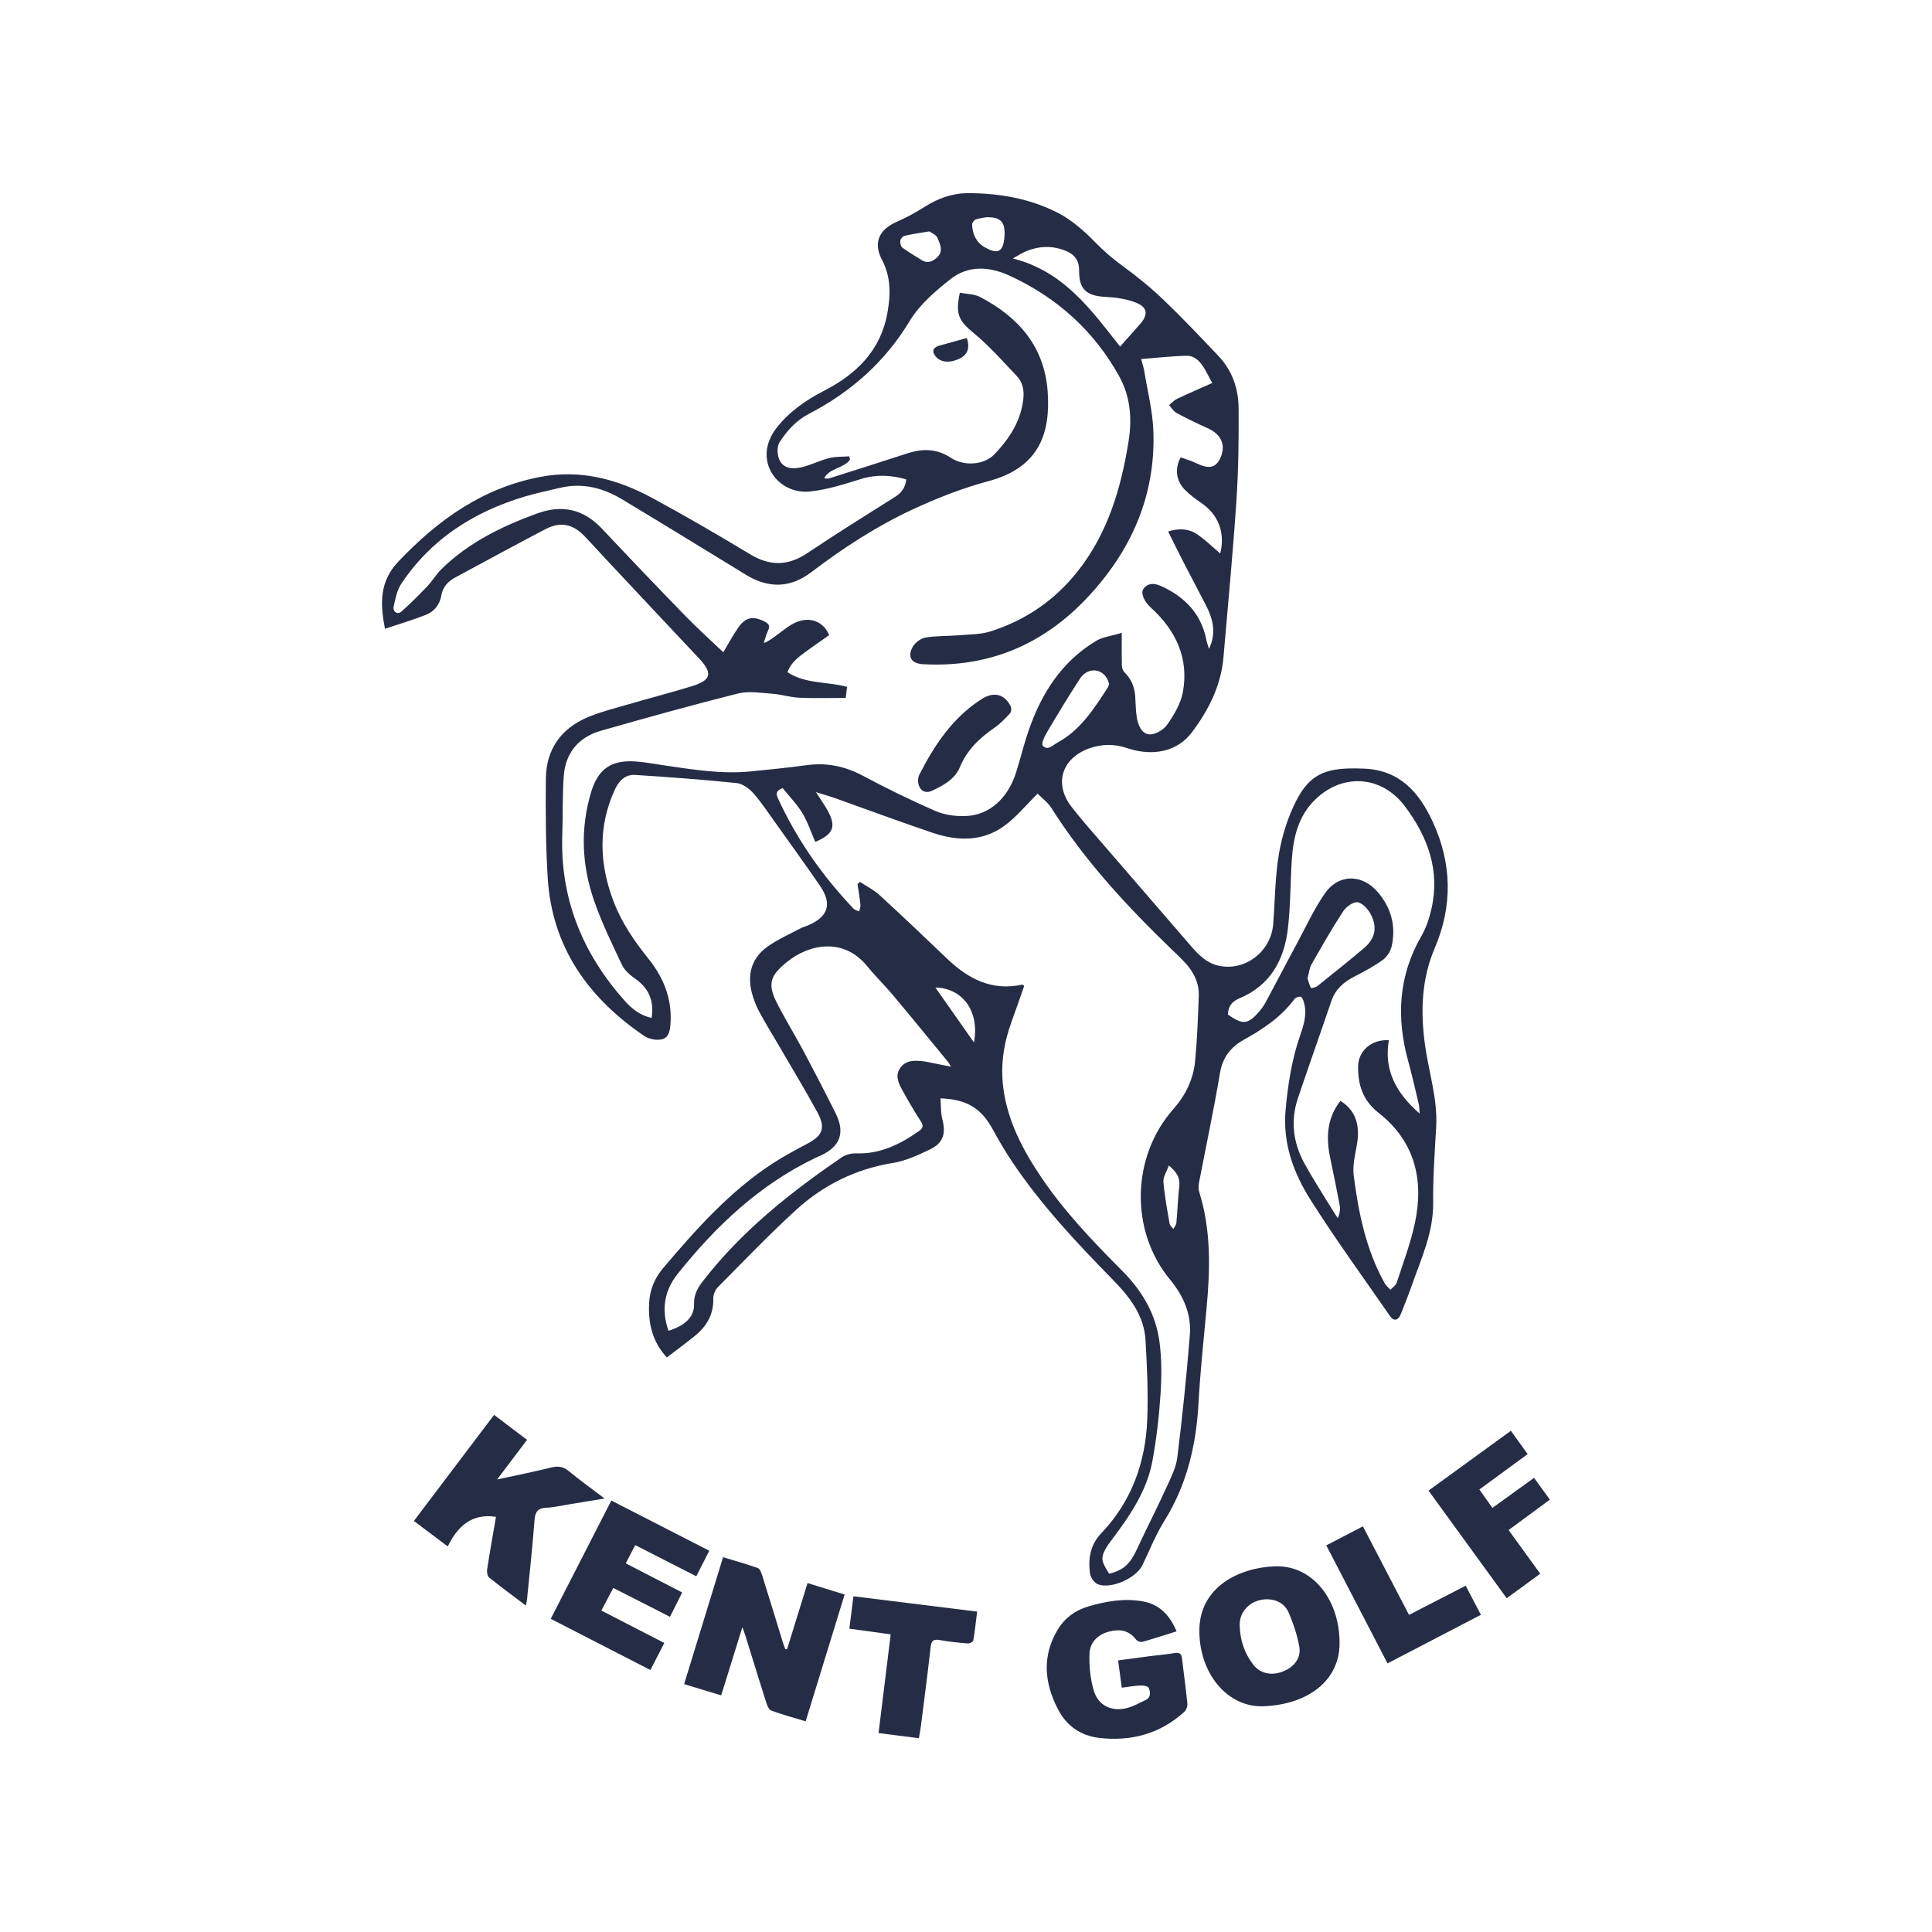 <?xml version="1.0" encoding="UTF-8"?>
<svg xmlns="http://www.w3.org/2000/svg" viewBox="0 0 500 500">
  <defs>
    <style>
      .cls-1 {
        fill: none;
      }

      .cls-1, .cls-2 {
        stroke-width: 0px;
      }

      .cls-2 {
        fill: #252d46;
      }
    </style>
  </defs>
  <g id="Layer_2" data-name="Layer 2">
    <rect class="cls-1" width="500" height="500"/>
  </g>
  <g id="Layer_1" data-name="Layer 1">
    <g>
      <path class="cls-2" d="M172.57,351.3c-3.8-4.13-4.86-8.94-4.57-14.15.18-3.39,1.42-6.37,3.65-9,8.51-10.03,17.22-19.84,28.37-27.09,2.82-1.83,5.8-3.43,8.78-5,4.15-2.18,4.96-4.14,2.68-8.31-3.09-5.66-6.44-11.18-9.68-16.76-1.77-3.04-3.63-6.03-5.3-9.13-.82-1.53-1.47-3.21-1.91-4.89-1.28-4.88-.03-9.11,4.12-12.04,2.61-1.84,5.6-3.15,8.43-4.66.58-.31,1.23-.48,1.84-.73,5.39-2.23,6.48-5.59,3.2-10.35-3.83-5.55-7.77-11.03-11.69-16.52-1.79-2.51-3.49-5.1-5.53-7.39-1.09-1.21-2.77-2.46-4.29-2.62-8.75-.9-17.52-1.55-26.3-2.11-2.65-.17-4.27,1.64-5.31,3.93-4.31,9.5-3.94,19.05-.33,28.66,2.1,5.57,5.39,10.38,9.08,14.97,3.84,4.78,6.07,10.16,5.74,16.42-.1,1.81-.28,3.93-2.17,4.42-1.41.37-3.46-.03-4.69-.87-14.44-9.84-23.83-22.94-24.94-40.86-.53-8.54-.56-17.13-.48-25.69.07-7.67,3.98-13.08,11.03-15.99,3.37-1.39,6.94-2.28,10.45-3.3,5.41-1.58,10.88-2.98,16.26-4.64,5.14-1.59,5.51-3.38,1.82-7.29-8.04-8.54-16.05-17.1-24.07-25.66-1.8-1.93-3.57-3.89-5.39-5.8-3.09-3.27-6.31-3.95-10.3-1.86-7.79,4.08-15.51,8.29-23.25,12.46-1.88,1.02-3.23,2.43-3.61,4.68-.4,2.33-1.82,4.13-3.94,4.97-3.44,1.37-7.01,2.41-10.63,3.62-1.33-6.64-1.39-12.28,3.46-17.39,10.24-10.79,21.8-19.06,36.74-21.91,10.35-1.98,19.85.55,28.82,5.38,8.64,4.66,17.13,9.62,25.54,14.68,5.12,3.08,9.77,2.99,14.74-.34,7.49-5.02,15.15-9.78,22.78-14.6,1.68-1.06,2.6-2.44,2.81-4.48-4.01-1.14-7.81-1.31-11.76-.08-4.25,1.32-8.57,2.71-12.96,3.2-6.55.74-11.88-4.28-11.38-10.38.16-1.99,1.09-4.16,2.31-5.76,3.29-4.32,7.65-7.41,12.48-9.89,8.42-4.31,14.71-10.44,16.44-20.17.83-4.66.96-9.24-1.39-13.71-2.36-4.49-.79-7.85,3.86-9.89,2.46-1.08,4.84-2.38,7.11-3.82,3.49-2.22,7.2-3.58,11.37-3.57,8.1.02,15.98,1.4,23.18,5.1,3.5,1.8,6.65,4.55,9.43,7.39,2.27,2.32,4.6,4.39,7.23,6.29,3.78,2.73,7.42,5.71,10.79,8.94,4.87,4.66,9.5,9.57,14.14,14.47,3.54,3.74,5.13,8.44,5.17,13.45.06,8.06-.04,16.13-.58,24.17-.9,13.45-2.19,26.88-3.34,40.32-.63,7.34-3.86,13.67-8.17,19.41-3.71,4.94-10.04,6.34-16.76,4.08-3.36-1.13-6.61-1.1-9.89.1-7.06,2.57-9.09,9.18-4.5,15.1,2.78,3.59,5.83,6.97,8.8,10.42,7.37,8.56,14.76,17.1,22.14,25.64,1.94,2.24,3.99,4.32,7.02,5.03,6.83,1.58,13.66-3.55,14.23-10.73.48-6.06.47-12.2,1.48-18.17.8-4.69,2.29-9.45,4.44-13.69,3.82-7.53,8.32-8.79,17.72-8.38,9.12.4,14.15,6.13,17.67,13.78,4.99,10.82,5.14,21.79.51,32.64-3.48,8.17-3.7,16.46-2.54,25.01.97,7.09,3.31,13.99,2.9,21.29-.36,6.51-.86,13.04-.78,19.55.1,7.84-3.16,14.67-5.64,21.77-.85,2.42-1.8,4.8-2.76,7.19-.63,1.58-1.8,1.84-2.71.52-6.92-10-14.09-19.85-20.6-30.12-4.43-6.98-7.27-14.71-6.48-23.33.61-6.67,1.63-13.24,3.87-19.58.96-2.72,1.7-5.49.83-8.39-.15-.5-.5-1.29-.82-1.32-.53-.05-1.32.24-1.63.66-3.45,4.66-8.12,7.74-13.1,10.51-3.31,1.85-5.44,4.51-6.13,8.57-1.6,9.54-3.63,19-5.45,28.5-.15.76-.13,1.64.1,2.37,3.08,9.88,2.81,19.96,1.87,30.09-.76,8.17-1.63,16.34-2.08,24.53-.6,10.88-3.02,21.1-8.85,30.46-2.24,3.59-3.81,7.59-5.66,11.42-1.63,3.38-8.17,6.33-11.59,4.93-.92-.38-1.85-1.78-1.99-2.82-.5-3.81.08-7.38,2.94-10.38,7.86-8.24,11.46-18.34,11.89-29.52.26-6.79-.06-13.63-.45-20.42-.37-6.38-4.08-11.17-8.35-15.54-9.35-9.54-18.49-19.26-25.99-30.37-1.88-2.79-3.59-5.71-5.21-8.67-2.96-5.42-6.65-7.75-13.51-8.01.14,1.81.02,3.65.46,5.34.98,3.75.31,6.19-3.18,7.88-3.07,1.48-6.31,2.97-9.62,3.51-9.68,1.56-18.04,5.74-25.14,12.24-6.97,6.38-13.51,13.22-20.17,19.93-.69.7-1.18,1.95-1.15,2.92.1,4.03-1.65,7.08-4.62,9.53-2.32,1.9-4.75,3.67-7.39,5.7ZM168.63,263.48c.73-4.47-.76-7.75-4.22-10.18-1.34-.94-2.75-2.15-3.43-3.57-2.58-5.42-5.21-10.85-7.19-16.5-3.25-9.28-3.66-18.82-.78-28.32,1.82-5.99,5.29-8.3,11.54-7.84,2.48.18,4.94.66,7.41,1.02,7.4,1.07,14.79,2.3,22.31,1.55,4.81-.48,9.63-.95,14.42-1.61,5.21-.72,9.96.25,14.62,2.73,6.14,3.27,12.4,6.35,18.77,9.12,2.39,1.04,5.29,1.42,7.92,1.31,6.13-.26,10.9-4.65,13-11.41,1.07-3.43,1.92-6.92,3.07-10.32,3.3-9.78,8.56-18.18,17.63-23.61,1.7-1.02,3.88-1.24,6.61-2.07,0,3.35-.04,5.87.03,8.4.02.63.25,1.42.68,1.83,1.79,1.74,2.62,3.84,2.78,6.27.11,1.75.12,3.52.38,5.25.31,2.03,1.22,4.34,3.21,4.52,1.51.14,3.74-1.16,4.67-2.5,1.77-2.53,3.51-5.43,4.06-8.39,1.62-8.82-1.82-16.04-8.31-21.94-1.76-1.6-2.72-3.81-1.83-4.91,1.47-1.82,3.38-1.19,5.03-.4,5.78,2.77,9.84,7.04,11.16,13.54.17.84.47,1.65.71,2.48,1.96-4.04,1.06-7.7-.77-11.25-1.98-3.84-4.01-7.66-5.99-11.51-1.26-2.45-2.47-4.93-3.81-7.62,2.85-.91,5.38-.73,7.58.77,2.1,1.43,3.94,3.26,5.91,4.93,1.33-5.38-.46-10.04-4.89-13.07-1.5-1.03-3.01-2.13-4.27-3.43-2.31-2.38-2.65-5.5-1.09-8.37.87.29,1.77.56,2.65.9.96.37,1.87.86,2.83,1.2,2.43.86,3.93.17,4.91-2.2,1.33-3.19.04-5.92-3.36-7.44-2.74-1.22-5.44-2.54-8.08-3.96-.79-.42-1.31-1.34-1.95-2.03.69-.56,1.31-1.27,2.09-1.64,2.95-1.4,5.95-2.69,9.09-4.09-.73-1.34-1.29-2.44-1.9-3.51-1.07-1.85-2.49-3.57-4.72-3.53-3.84.06-7.67.53-11.78.85.36,1.35.65,2.17.79,3.02.84,5.19,2.18,10.37,2.37,15.59.61,16.8-5.75,31.06-17.12,43.15-11.5,12.23-25.66,18.16-42.55,17.2-2.94-.17-4.06-1.87-2.62-4.47.62-1.11,2.1-2.21,3.34-2.42,2.79-.48,5.69-.35,8.53-.59,2.76-.23,5.65-.18,8.25-1,9.03-2.85,16.59-8.01,22.51-15.46,7.86-9.9,11.3-21.55,13.25-33.78.94-5.88.46-11.59-2.47-16.86-6.57-11.79-16.15-20.37-28.38-25.98-5.2-2.38-10.63-2.72-15.24.91-3.92,3.09-7.98,6.57-10.51,10.76-6.44,10.68-15.25,18.45-26.14,24.11-3.23,1.68-5.58,4.26-7.52,7.23-.44.68-.64,1.66-.59,2.48.22,3.65,2.49,5.08,6.56,4.02,2.33-.61,4.53-1.72,6.86-2.3,1.65-.41,3.42-.31,5.14-.44.07.28.13.56.2.84-1.63,2.34-5.33,2.14-6.7,4.84.68.17,1.16.07,1.62-.08,6.63-2.11,13.26-4.18,19.87-6.35,3.97-1.31,7.63-1.28,11.32,1.14,3.48,2.28,8.65,1.82,11.25-.91,3.31-3.47,6.07-7.37,7.13-12.19.63-2.87.82-5.79-1.38-8.12-3.57-3.76-7.03-7.69-11-10.98-3.94-3.27-4.9-4.81-3.7-10.53,1.74.34,3.7.3,5.22,1.09,9.95,5.19,16.69,12.82,17.52,24.54.74,10.57-2.07,19.6-15.31,23.13-6.75,1.8-13.37,4.41-19.72,7.36-9.32,4.34-17.94,9.96-26.13,16.19-5.19,3.95-10.58,4.27-16.23,1.1-1.15-.65-2.25-1.37-3.38-2.06-9.82-5.99-19.61-12.03-29.48-17.94-4.93-2.95-10.26-4.3-16.03-2.9-3.06.74-6.16,1.36-9.17,2.27-13.1,3.95-24.12,10.95-31.82,22.51-1.12,1.68-1.55,3.9-1.99,5.93-.29,1.36,1.01,2.18,1.99,1.31,2.33-2.08,4.56-4.29,6.71-6.56,1.3-1.37,2.28-3.06,3.62-4.39,6.99-6.89,15.57-11.07,24.67-14.41,6.62-2.43,12.14-1.19,16.96,3.94,7.08,7.53,14.22,15,21.42,22.41,3.2,3.29,6.62,6.37,9.94,9.53,1.22-2.03,2.44-4.36,3.94-6.49,1.86-2.63,3.83-2.93,6.69-1.49,1.1.55,1.57,1.14.95,2.39-.5,1.01-.75,2.13-1.11,3.2,1.35-.48,2.28-1.28,3.27-1.98,1.66-1.18,3.24-2.6,5.08-3.39,3.69-1.59,7.2-.12,8.57,3.33-1.94,1.37-3.93,2.73-5.87,4.15-1.99,1.45-4.02,2.89-4.91,5.45,4.71,3.07,10.26,2.37,15.41,3.78-.11.97-.21,1.79-.33,2.86-4.17,0-8.13.13-12.07-.05-2.33-.11-4.62-.86-6.94-1.03-2.96-.21-6.1-.76-8.88-.06-11.86,2.97-23.65,6.27-35.41,9.62-5.8,1.65-9.24,5.67-9.68,11.74-.37,4.96-.2,9.96-.38,14.93-.62,16.71,5.2,30.99,16.24,43.33,1.89,2.11,4.05,3.73,6.91,4.35ZM210.99,217.88c-1.14-2.6-1.97-5.21-3.36-7.49-1.43-2.33-3.4-4.34-5.09-6.43-1.48.62-1.83,1.24-1.26,2.51,4.87,10.73,11.56,20.2,19.64,28.72.34.36.96.46,1.45.68.11-.57.37-1.16.31-1.71-.19-1.79-.49-3.57-.75-5.35.21-.19.42-.39.63-.58,1.7,1.13,3.59,2.06,5.08,3.43,5.89,5.4,11.68,10.9,17.45,16.43,5.47,5.24,11.6,8.44,19.46,6.73.1-.02.23.14.52.32-1.08,3.06-2.14,6.17-3.27,9.25-2.05,5.6-2.92,11.31-2.13,17.27,1.14,8.6,5.07,16,9.82,23.04,6.02,8.92,13.44,16.66,20.99,24.24,5.14,5.17,8.66,11.18,9.6,18.36.59,4.47.56,9.07.26,13.58-.37,5.69-1.04,11.4-2.05,17.01-1.41,7.86-5.82,14.3-10.52,20.55-1.04,1.38-2.23,2.96-2.45,4.57-.18,1.32.9,2.89,1.68,4.19.11.19,1.74-.41,2.59-.81,2.4-1.13,3.62-3.25,4.7-5.57,2.43-5.24,5.08-10.39,7.48-15.64,1.18-2.59,2.58-5.26,2.92-8.01,1.31-10.53,2.4-21.09,3.24-31.67.43-5.39-1.63-10.12-5.12-14.34-10.44-12.61-10.03-31.8.85-44.12,3.16-3.58,5.18-7.71,5.63-12.41.54-5.61.76-11.25.95-16.89.11-3.21-1.2-6.01-3.35-8.38-1.13-1.25-2.36-2.41-3.58-3.58-11.58-11.17-22.49-22.91-31.15-36.58-1-1.58-2.62-2.77-3.62-3.8-3.08,3.03-5.55,6.1-8.63,8.34-5.68,4.13-12.14,3.95-18.51,1.8-8.4-2.83-16.71-5.93-25.06-8.9-1.51-.54-3.06-.97-5.17-1.64,1.26,1.97,2.19,3.28,2.97,4.67,2.35,4.22,1.6,6.23-3.15,8.21ZM346.9,284.91c3.86,2.38,5.16,6.14,4.28,11.26-.46,2.66-1.17,5.44-.84,8.04,1.24,9.68,3.18,19.23,8.02,27.91.35.63.99,1.11,1.49,1.66.56-.6,1.39-1.12,1.62-1.83,1.67-5.14,3.61-10.24,4.72-15.51,2.37-11.17-.09-21.12-9.37-28.4-4.14-3.25-5.4-7.26-5.34-12.07.05-4,3.45-7.02,7.95-6.77-1.32,7.69,1.82,13.64,7.98,19-.11-1.2-.09-1.83-.23-2.42-.88-3.7-1.71-7.42-2.72-11.09-3.13-11.29-2.58-22.13,3.42-32.49,1.23-2.12,2.02-4.58,2.57-6.98,2.29-9.99-.96-18.67-6.86-26.55-6.02-8.03-16.22-8.69-23.36-1.6-4.28,4.25-5.53,9.72-5.91,15.45-.39,5.92-.33,11.88-1.01,17.77-.94,8.1-4.53,14.72-12.48,18.04-2.09.87-2.96,2.17-3.06,4.23,3.9,2.73,5.19,2.61,8.18-.85.71-.82,1.31-1.77,1.82-2.73,2.67-4.97,5.27-9.98,7.95-14.95,2.33-4.32,4.38-8.84,7.17-12.83,3.56-5.1,9.63-5.05,13.68-.32,3.47,4.04,4.73,8.76,3.61,13.94-.28,1.31-1.19,2.78-2.26,3.56-2.29,1.67-4.82,3.04-7.36,4.33-2.8,1.42-4.95,3.28-6,6.35-2.85,8.39-5.83,16.73-8.65,25.12-1.98,5.89-1.25,11.62,1.72,17,2.05,3.72,4.36,7.29,6.57,10.92.65,1.07,1.34,2.12,2.02,3.18.52-1.25.68-2.35.49-3.39-.75-4.03-1.59-8.05-2.43-12.06-1.11-5.28-.97-10.33,2.62-14.94ZM173,344.41c4.27-1.31,6.72-3.63,6.62-6.89-.07-2.45.91-4.17,2.28-5.94,9.98-12.93,22.57-22.93,35.93-32.05,1.02-.69,2.49-1.09,3.72-1.04,6.21.23,11.35-2.33,16.25-5.75,1.23-.86,1.18-1.5.44-2.65-1.62-2.52-3.16-5.11-4.6-7.74-1.06-1.93-2.18-4.06-.53-6.15,1.63-2.06,4.03-1.74,6.31-1.48.43.05.86.18,1.29.26,1.67.33,3.33.66,5.41,1.07-.41-.67-.52-.92-.69-1.13-4.75-5.77-9.46-11.57-14.26-17.3-2.16-2.58-4.59-4.94-6.72-7.55-6.36-7.78-15.29-5.48-20.57-1.28-4.86,3.88-5.35,5.99-2.46,11.47,2.18,4.15,4.62,8.16,6.82,12.3,2.75,5.17,5.44,10.38,8.05,15.62,2.45,4.93,1.17,8.47-3.74,10.8-.46.22-.94.4-1.4.62-14.55,6.95-25.93,17.72-35.83,30.15-3.38,4.24-4.24,9.23-2.31,14.65ZM289.88,89.7c1.9-2.14,3.55-3.99,5.19-5.85,2.11-2.39,1.94-4.33-1.04-5.51-2.44-.97-5.2-1.37-7.84-1.5-5.05-.25-6.97-1.95-6.92-6.92.02-2.34-1.03-3.92-3.09-4.84-3.69-1.64-7.4-1.5-11.05.14-.86.39-1.65.91-3,1.67,13.16,3.34,20.17,13.2,27.75,22.8ZM338.39,253.22c.27.82.48,1.7.89,2.47.06.11,1.22-.15,1.67-.5,3.99-3.19,7.97-6.39,11.89-9.67,2.98-2.49,3.72-5.34,1.97-8.79-.69-1.36-2.11-2.98-3.42-3.22-1.11-.2-3,1.14-3.76,2.31-2.91,4.45-5.56,9.09-8.19,13.72-.59,1.03-.68,2.34-1.05,3.68ZM287.03,176.91c-.21-.52-.35-1.02-.61-1.45-1.62-2.64-5.08-2.65-6.93.18-2.96,4.53-5.75,9.18-8.51,13.84-.64,1.07-1.55,3-1.13,3.48,1.26,1.46,2.65-.14,3.82-.77,5.97-3.25,9.47-8.79,13.03-14.27.19-.29.23-.68.34-1.02ZM240.56,59.88c-2.59.43-4.54.69-6.46,1.14-.46.11-1.03.79-1.1,1.27-.08.58.12,1.49.54,1.8,1.58,1.17,3.3,2.16,4.97,3.21,1.64,1.03,3.02.29,4.14-.82,1.56-1.54.6-3.36-.02-4.89-.33-.82-1.54-1.29-2.06-1.7ZM255.44,56.2c-.59.11-1.77.21-2.86.57-.45.15-1.02.88-1,1.32.09,2.46,1,4.57,3.23,5.87,3.42,1.99,4.8,1.27,5.14-2.63.04-.44.05-.88.04-1.31-.09-2.72-1.23-3.82-4.55-3.81ZM242.07,255.57c3.39,4.83,6.57,9.35,9.99,14.21,1.49-7.97-2.84-14.06-9.99-14.21ZM302.5,301.63c-.59,1.65-1.51,2.98-1.41,4.22.3,3.63.98,7.23,1.6,10.82.09.51.64.93.98,1.4.27-.53.73-1.04.78-1.59.29-3.12.38-6.27.74-9.38.25-2.13-.49-3.66-2.69-5.47Z"/>
      <path class="cls-2" d="M203.71,426.77c1.74-5.64,3.49-11.27,5.28-17.07,3.24,1,6.29,1.94,9.6,2.96-3.37,10.98-6.69,21.78-10.09,32.82-3.1-.94-6.05-1.74-8.91-2.79-.61-.22-1.05-1.3-1.29-2.08-1.82-5.72-3.58-11.46-5.36-17.19-.17-.55-.38-1.09-.81-2.31-1.92,6.18-3.65,11.76-5.49,17.65-3.18-.97-6.22-1.89-9.59-2.91,3.36-10.95,6.68-21.75,10.08-32.85,3.08.94,6.09,1.77,9.01,2.82.55.2.91,1.25,1.14,1.98,1.82,5.8,3.59,11.61,5.38,17.42.17.55.39,1.08.59,1.61.15-.02.3-.05.45-.07Z"/>
      <path class="cls-2" d="M136.11,415.53c-3.38-2.55-6.5-4.84-9.51-7.26-.45-.36-.64-1.39-.54-2.05.7-4.55,1.51-9.09,2.3-13.67-6.19-.92-9.88,2.32-12.48,7.67-3.06-2.3-5.83-4.39-8.77-6.6,6.98-9.23,13.81-18.26,20.76-27.45,2.92,2.21,5.64,4.27,8.53,6.46-2.53,3.34-4.93,6.53-7.75,10.26,5.13-1.12,9.61-2.01,14.05-3.11,1.81-.45,3.15-.2,4.6,1.01,2.8,2.33,5.79,4.46,9.16,7.02-3.54.58-6.59,1.09-9.65,1.59-1.81.29-3.61.73-5.43.8-2.22.09-2.89,1.09-3.05,3.23-.51,6.8-1.26,13.58-1.92,20.36-.04.43-.15.86-.31,1.73Z"/>
      <path class="cls-2" d="M346.68,425.01c.14,10.06-8.4,16.16-19.74,16.57-9.28.33-16.58-8.49-16.55-19.6.03-11.2,10.16-16.29,19.6-16.62,9.46-.33,16.61,8.32,16.69,19.65ZM327.86,413.89c-3.92.02-7.09,2.86-7.03,6.65.05,3.73,1.18,7.23,3.47,10.23,1.81,2.36,4.75,2.98,7.74,1.8,2.93-1.16,4.75-3.51,4.21-6.46-.54-2.98-1.53-5.94-2.73-8.73-.98-2.29-3.07-3.47-5.67-3.5Z"/>
      <path class="cls-2" d="M304.53,422.18c-3.16.99-6,1.93-8.89,2.73-.46.13-1.31-.18-1.61-.57-1.87-2.47-4.3-2.81-7.07-2.07-2.95.79-4.89,2.84-5,5.73-.12,3.15.21,6.46,1.09,9.47,1.15,3.92,4.55,5.55,8.54,4.59,1.67-.4,3.23-1.32,4.81-2.05,1.5-.7,1.39-2.08.88-3.19-.21-.46-1.44-.64-2.2-.61-1.52.06-3.02.35-4.77.57-.31-2.38-.61-4.59-.94-7.07,2.8-.37,5.45-.74,8.1-1.08,2.18-.28,4.37-.46,6.53-.82,1.22-.2,1.76.14,1.9,1.37.46,3.93,1.01,7.85,1.4,11.78.07.66-.3,1.6-.79,2.05-6.25,5.7-13.71,7.7-21.97,6.77-4.74-.54-8.43-3.04-10.66-7.28-3.59-6.83-4.29-13.84-.16-20.72,1.78-2.97,4.47-5.01,7.86-6.01,4.68-1.39,9.43-2.21,14.3-1.31,4.28.79,6.85,3.6,8.63,7.73Z"/>
      <path class="cls-2" d="M168.33,432.2c-8.69-4.46-17.14-8.8-25.8-13.25,5.26-10.27,10.42-20.35,15.68-30.61,8.49,4.35,16.81,8.61,25.35,12.99-1.13,2.23-2.18,4.29-3.36,6.61-5.26-2.69-10.43-5.33-15.81-8.07-.85,1.64-1.6,3.11-2.44,4.73,4.9,2.53,9.63,4.97,14.6,7.53-1.06,2.12-2.06,4.11-3.16,6.3-4.9-2.49-9.69-4.93-14.67-7.47-1.04,1.97-2.01,3.81-3.09,5.85,5.5,2.84,10.81,5.57,16.29,8.39-1.21,2.35-2.33,4.55-3.59,7Z"/>
      <path class="cls-2" d="M391.01,370.28c1.51,2.09,2.86,3.97,4.35,6.04-4.21,3.08-8.26,6.05-12.5,9.16,1.14,1.6,2.18,3.06,3.38,4.76,3.56-2.57,7.03-5.07,10.77-7.77,1.36,1.87,2.67,3.66,4.1,5.63-3.6,2.66-7.05,5.2-10.68,7.88,2.76,3.81,5.4,7.46,8.18,11.3-2.91,2.12-5.72,4.18-8.68,6.34-6.77-9.32-13.43-18.49-20.23-27.85,7.11-5.17,14.09-10.24,21.3-15.47Z"/>
      <path class="cls-2" d="M220.88,413.12c10.75,1.33,21.25,2.63,32,3.96-.33,2.65-.58,5.1-1,7.52-.06.33-.98.76-1.46.72-2.41-.2-4.82-.45-7.19-.87-1.6-.29-2.19.1-2.38,1.78-.76,6.83-1.66,13.66-2.52,20.48-.13,1-.33,1.99-.52,3.14-3.54-.45-6.91-.88-10.44-1.33,1.06-8.6,2.08-16.93,3.14-25.55-3.6-.49-7.03-.96-10.7-1.47.36-2.8.69-5.46,1.06-8.38Z"/>
      <path class="cls-2" d="M343.24,399.94c3.24-1.68,6.27-3.25,9.48-4.92,4,7.68,7.91,15.18,11.93,22.91,4.96-2.55,9.75-5.02,14.67-7.55,1.33,2.55,2.58,4.92,3.94,7.53-8.1,4.21-16.06,8.35-24.17,12.57-5.29-10.2-10.49-20.2-15.85-30.54Z"/>
      <path class="cls-2" d="M237.61,201.68c.04-.17.07-.71.29-1.15,3.94-7.72,8.65-14.82,16.15-19.61,3.11-1.99,5.9-1.32,7.51,1.85.25.48.17,1.48-.18,1.85-1.23,1.34-2.51,2.68-4,3.71-3.87,2.67-7.11,5.74-8.98,10.24-1.3,3.13-4.33,4.74-7.24,6.09-2.03.95-3.66-.45-3.56-2.98Z"/>
      <path class="cls-2" d="M250.22,87.47c.83,2.53.22,4.26-1.75,5.26-2.77,1.4-5.42,1.1-6.64-.94-.75-1.26.06-2.01,1.3-2.35,2.31-.64,4.61-1.28,7.09-1.97Z"/>
    </g>
  </g>
</svg>